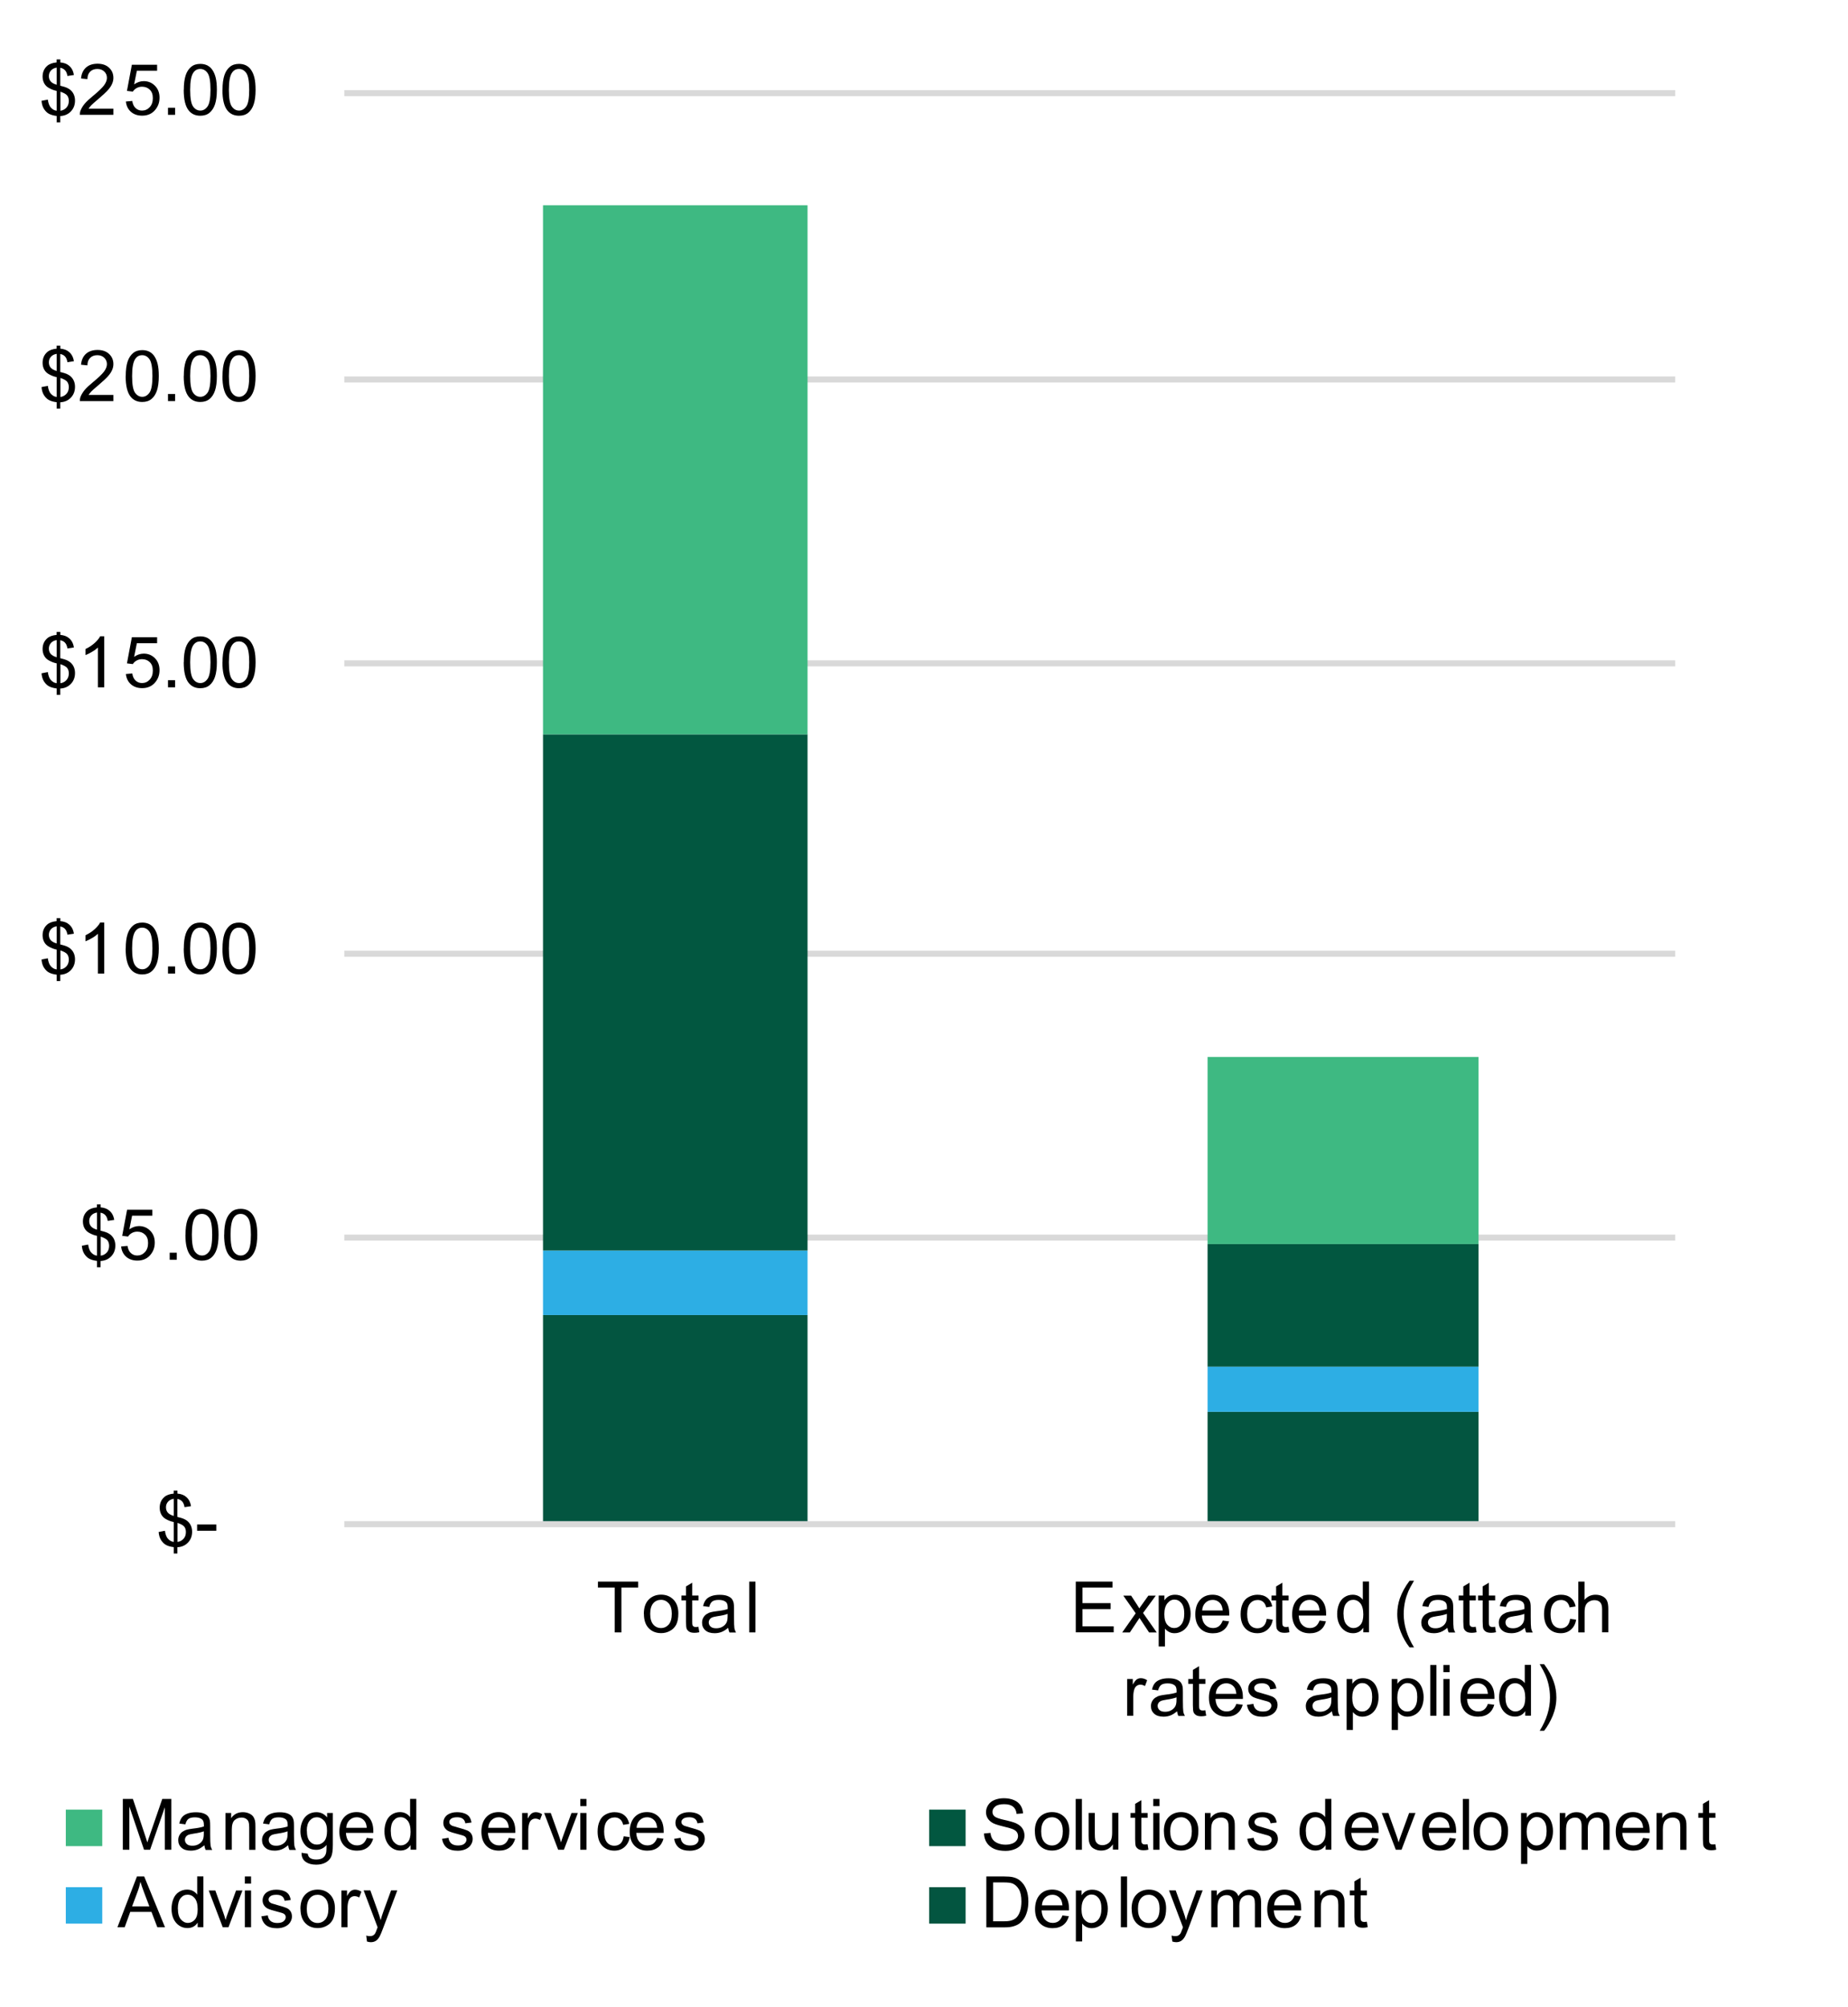 <?xml version="1.0" encoding="UTF-8"?><svg id="Layer_1" xmlns="http://www.w3.org/2000/svg" viewBox="0 0 229.14 248.83"><defs><style>.cls-1{fill:#025740;}.cls-2{fill:#035540;}.cls-3{fill:#3eb982;}.cls-4{fill:#2daee4;}.cls-5{fill:none;stroke:#d9d9d9;stroke-linejoin:round;stroke-width:.75px;}</style></defs><path class="cls-5" d="m42.69,11.55h165.03M42.69,47.05h165.03M42.69,82.25h165.03M42.69,118.25h165.03m-165.03,35.2h165.03"/><path class="cls-2" d="m149.73,175.05h33.6v13.94h-33.6v-13.94Zm-82.4-12h32.8v25.94h-32.8v-25.94Z"/><path class="cls-4" d="m149.73,169.45h33.6v5.6h-33.6v-5.6Zm-82.4-14.4h32.8v8h-32.8v-8Z"/><path class="cls-1" d="m149.73,154.25h33.6v15.2h-33.6v-15.2Zm-82.4-63.2h32.8v64h-32.8v-64Z"/><path class="cls-3" d="m149.73,131.05h33.6v23.2h-33.6v-23.2ZM67.33,25.45h32.8v65.6h-32.8V25.45Z"/><line class="cls-5" x1="42.69" y1="188.98" x2="207.72" y2="188.98"/><path d="m21.55,192.6v-.77c-.39-.05-.7-.13-.94-.26-.24-.12-.45-.33-.63-.6-.18-.28-.28-.62-.31-1.02l.78-.15c.06.42.17.72.32.92.22.27.48.43.78.46v-2.46c-.32-.06-.64-.18-.98-.37-.25-.14-.44-.33-.57-.57-.13-.24-.2-.52-.2-.83,0-.55.19-1,.58-1.34.26-.23.65-.37,1.16-.42v-.37h.46v.37c.45.04.81.17,1.07.4.34.28.54.67.61,1.16l-.8.12c-.05-.3-.14-.54-.29-.7-.14-.16-.34-.27-.6-.32v2.23c.39.1.65.17.77.23.24.11.44.23.59.39.15.15.27.33.35.54.08.21.12.44.12.68,0,.54-.17.98-.51,1.34-.34.36-.78.55-1.32.58v.78h-.46Zm0-6.77c-.3.05-.54.17-.71.36-.17.19-.26.42-.26.69s.07.48.22.66.4.32.75.42v-2.14Zm.46,5.35c.3-.04.55-.17.75-.39s.29-.5.29-.83c0-.28-.07-.51-.21-.68-.14-.17-.42-.32-.83-.46v2.36Z"/><path d="m24.44,189.8v-.78h2.38v.78h-2.38Z"/><path d="m12.03,157.11v-.77c-.39-.05-.7-.13-.94-.26-.24-.12-.45-.33-.63-.6-.18-.28-.28-.62-.31-1.02l.78-.15c.06.42.17.72.32.92.22.27.48.43.78.46v-2.46c-.32-.06-.64-.18-.98-.37-.25-.14-.44-.33-.57-.57-.13-.24-.2-.52-.2-.83,0-.55.19-1,.58-1.34.26-.23.65-.37,1.16-.42v-.37h.46v.37c.45.04.81.17,1.07.4.34.28.54.67.61,1.16l-.8.12c-.05-.3-.14-.54-.29-.7-.14-.16-.34-.27-.6-.32v2.23c.39.1.65.17.77.23.24.11.44.23.59.39.15.15.27.33.35.54.08.21.12.44.12.68,0,.54-.17.98-.51,1.34-.34.36-.78.55-1.32.58v.78h-.46Zm0-6.77c-.3.05-.54.17-.71.36-.17.19-.26.42-.26.69s.07.48.22.66.4.32.75.42v-2.14Zm.46,5.35c.3-.04.55-.17.75-.39s.29-.5.29-.83c0-.28-.07-.51-.21-.68-.14-.17-.42-.32-.83-.46v2.36Z"/><path d="m15,154.55l.81-.07c.06.4.2.69.42.89.22.2.48.3.79.3.37,0,.69-.14.95-.42.26-.28.39-.65.39-1.12s-.12-.79-.37-1.04c-.25-.25-.57-.38-.97-.38-.25,0-.47.06-.67.17-.2.11-.36.26-.47.44l-.73-.09.61-3.24h3.13v.74h-2.51l-.34,1.69c.38-.26.77-.4,1.19-.4.55,0,1.01.19,1.39.57.38.38.57.87.57,1.47s-.17,1.06-.5,1.48c-.4.51-.96.76-1.65.76-.57,0-1.04-.16-1.4-.48-.36-.32-.57-.75-.62-1.28Z"/><path d="m21.04,156.2v-.88h.88v.88h-.88Z"/><path d="m23,153.1c0-.75.08-1.34.23-1.8.15-.45.38-.8.68-1.05.3-.25.68-.37,1.14-.37.34,0,.63.07.89.2.25.14.47.33.63.59.17.26.3.57.39.94s.14.86.14,1.49c0,.74-.08,1.34-.23,1.79-.15.45-.38.81-.68,1.05-.3.25-.68.37-1.15.37-.61,0-1.08-.22-1.43-.65-.42-.52-.62-1.38-.62-2.56Zm.79,0c0,1.03.12,1.72.36,2.06.24.34.54.51.9.51s.65-.17.9-.52c.24-.34.36-1.03.36-2.06s-.12-1.73-.36-2.07c-.24-.34-.54-.51-.91-.51s-.64.15-.85.45c-.27.38-.4,1.09-.4,2.13Z"/><path d="m27.8,153.1c0-.75.08-1.34.23-1.8.15-.45.38-.8.68-1.05.3-.25.68-.37,1.14-.37.34,0,.63.07.89.2.25.14.47.33.63.59.17.26.3.57.39.94s.14.86.14,1.49c0,.74-.08,1.34-.23,1.79-.15.45-.38.81-.68,1.05-.3.25-.68.37-1.15.37-.61,0-1.08-.22-1.43-.65-.42-.52-.62-1.38-.62-2.56Zm.79,0c0,1.03.12,1.72.36,2.06.24.34.54.51.9.51s.65-.17.9-.52c.24-.34.36-1.03.36-2.06s-.12-1.73-.36-2.07c-.24-.34-.54-.51-.91-.51s-.64.15-.85.45c-.27.38-.4,1.09-.4,2.13Z"/><path d="m7.03,121.62v-.77c-.39-.05-.7-.13-.94-.26-.24-.12-.45-.33-.63-.6-.18-.28-.28-.62-.31-1.02l.78-.15c.06.42.17.72.32.92.22.27.48.43.78.46v-2.46c-.32-.06-.64-.18-.98-.37-.25-.14-.44-.33-.57-.57-.13-.24-.2-.52-.2-.83,0-.55.19-1,.58-1.34.26-.23.65-.37,1.16-.42v-.37h.46v.37c.45.04.81.17,1.07.4.34.28.54.67.61,1.16l-.8.12c-.05-.3-.14-.54-.29-.7-.14-.16-.34-.27-.6-.32v2.23c.39.1.65.17.77.23.24.11.44.23.59.39.15.15.27.33.35.54.08.21.12.44.12.68,0,.54-.17.98-.51,1.34-.34.36-.78.55-1.32.58v.78h-.46Zm0-6.77c-.3.05-.54.17-.71.36-.17.19-.26.42-.26.69s.07.48.22.66.4.32.75.42v-2.14Zm.46,5.35c.3-.04.55-.17.75-.39s.29-.5.29-.83c0-.28-.07-.51-.21-.68-.14-.17-.42-.32-.83-.46v2.36Z"/><path d="m12.91,120.71h-.77v-4.93c-.19.18-.43.36-.73.53-.3.18-.57.31-.81.4v-.75c.43-.2.81-.45,1.13-.74.32-.29.55-.57.69-.84h.5v6.33Z"/><path d="m15.59,117.61c0-.75.08-1.34.23-1.8.15-.45.38-.8.68-1.05.3-.25.68-.37,1.14-.37.34,0,.63.07.89.2.25.14.47.33.63.59.17.26.3.57.39.94s.14.86.14,1.49c0,.74-.08,1.34-.23,1.79-.15.45-.38.81-.68,1.05-.3.25-.68.37-1.15.37-.61,0-1.08-.22-1.43-.65-.42-.52-.62-1.38-.62-2.56Zm.79,0c0,1.03.12,1.72.36,2.06.24.34.54.51.9.51s.65-.17.9-.52c.24-.34.36-1.03.36-2.06s-.12-1.73-.36-2.07c-.24-.34-.54-.51-.91-.51s-.64.15-.85.45c-.27.38-.4,1.09-.4,2.13Z"/><path d="m20.83,120.71v-.88h.88v.88h-.88Z"/><path d="m22.79,117.61c0-.75.08-1.34.23-1.8.15-.45.38-.8.68-1.05.3-.25.68-.37,1.14-.37.34,0,.63.07.89.2.25.14.47.33.63.59.17.26.3.57.39.94s.14.86.14,1.49c0,.74-.08,1.34-.23,1.79-.15.45-.38.81-.68,1.05-.3.25-.68.37-1.15.37-.61,0-1.08-.22-1.43-.65-.42-.52-.62-1.38-.62-2.56Zm.79,0c0,1.03.12,1.72.36,2.06.24.34.54.51.9.51s.65-.17.9-.52c.24-.34.36-1.03.36-2.06s-.12-1.73-.36-2.07c-.24-.34-.54-.51-.91-.51s-.64.15-.85.45c-.27.38-.4,1.09-.4,2.13Z"/><path d="m27.59,117.61c0-.75.08-1.34.23-1.8.15-.45.38-.8.68-1.05.3-.25.68-.37,1.14-.37.34,0,.63.07.89.2.25.14.47.33.63.59.17.26.3.57.39.94s.14.86.14,1.49c0,.74-.08,1.34-.23,1.79-.15.45-.38.81-.68,1.05-.3.25-.68.37-1.15.37-.61,0-1.08-.22-1.43-.65-.42-.52-.62-1.38-.62-2.56Zm.79,0c0,1.03.12,1.72.36,2.06.24.34.54.51.9.51s.65-.17.9-.52c.24-.34.36-1.03.36-2.06s-.12-1.73-.36-2.07c-.24-.34-.54-.51-.91-.51s-.64.15-.85.45c-.27.38-.4,1.09-.4,2.13Z"/><path d="m7.03,86.13v-.77c-.39-.05-.7-.13-.94-.26-.24-.12-.45-.33-.63-.6-.18-.28-.28-.62-.31-1.02l.78-.15c.06.42.17.72.32.92.22.27.48.43.78.46v-2.46c-.32-.06-.64-.18-.98-.37-.25-.14-.44-.33-.57-.57-.13-.24-.2-.52-.2-.83,0-.55.19-1,.58-1.34.26-.23.65-.37,1.16-.42v-.37h.46v.37c.45.04.81.17,1.07.4.34.28.54.67.61,1.16l-.8.12c-.05-.3-.14-.54-.29-.7-.14-.16-.34-.27-.6-.32v2.23c.39.1.65.17.77.23.24.11.44.23.59.39.15.15.27.33.35.54.08.21.12.44.12.68,0,.54-.17.98-.51,1.34-.34.36-.78.55-1.32.58v.78h-.46Zm0-6.77c-.3.05-.54.17-.71.36-.17.19-.26.42-.26.69s.07.48.22.66.4.32.75.42v-2.14Zm.46,5.35c.3-.04.55-.17.75-.39s.29-.5.29-.83c0-.28-.07-.51-.21-.68-.14-.17-.42-.32-.83-.46v2.36Z"/><path d="m12.91,85.22h-.77v-4.93c-.19.18-.43.36-.73.53-.3.18-.57.31-.81.4v-.75c.43-.2.81-.45,1.13-.74.32-.29.55-.57.69-.84h.5v6.33Z"/><path d="m15.59,83.57l.81-.07c.06.4.2.69.42.89.22.2.48.3.79.3.37,0,.69-.14.95-.42.26-.28.39-.65.39-1.12s-.12-.79-.37-1.04c-.25-.25-.57-.38-.97-.38-.25,0-.47.06-.67.17-.2.11-.36.26-.47.44l-.73-.09.61-3.24h3.13v.74h-2.51l-.34,1.69c.38-.26.77-.4,1.19-.4.55,0,1.01.19,1.39.57.38.38.57.87.57,1.47s-.17,1.06-.5,1.48c-.4.51-.96.76-1.65.76-.57,0-1.04-.16-1.4-.48-.36-.32-.57-.75-.62-1.28Z"/><path d="m20.83,85.22v-.88h.88v.88h-.88Z"/><path d="m22.79,82.12c0-.75.08-1.34.23-1.8.15-.45.38-.8.68-1.05.3-.25.68-.37,1.14-.37.34,0,.63.07.89.2.25.14.47.33.63.59.17.26.3.57.39.94s.14.86.14,1.49c0,.74-.08,1.34-.23,1.79-.15.45-.38.81-.68,1.05-.3.25-.68.37-1.15.37-.61,0-1.08-.22-1.43-.65-.42-.52-.62-1.38-.62-2.56Zm.79,0c0,1.03.12,1.72.36,2.06.24.34.54.51.9.51s.65-.17.9-.52c.24-.34.36-1.03.36-2.06s-.12-1.73-.36-2.07c-.24-.34-.54-.51-.91-.51s-.64.15-.85.45c-.27.38-.4,1.09-.4,2.13Z"/><path d="m27.59,82.12c0-.75.08-1.34.23-1.8.15-.45.38-.8.68-1.05.3-.25.68-.37,1.14-.37.34,0,.63.07.89.2.25.14.47.33.63.59.17.26.3.57.39.94s.14.86.14,1.49c0,.74-.08,1.34-.23,1.79-.15.45-.38.81-.68,1.05-.3.25-.68.37-1.15.37-.61,0-1.08-.22-1.43-.65-.42-.52-.62-1.38-.62-2.56Zm.79,0c0,1.03.12,1.72.36,2.06.24.34.54.51.9.51s.65-.17.9-.52c.24-.34.36-1.03.36-2.06s-.12-1.73-.36-2.07c-.24-.34-.54-.51-.91-.51s-.64.15-.85.45c-.27.38-.4,1.09-.4,2.13Z"/><path d="m7.03,50.64v-.77c-.39-.05-.7-.13-.94-.26-.24-.12-.45-.33-.63-.6-.18-.28-.28-.62-.31-1.02l.78-.15c.06.42.17.72.32.92.22.27.48.43.78.46v-2.46c-.32-.06-.64-.18-.98-.37-.25-.14-.44-.33-.57-.57-.13-.24-.2-.52-.2-.83,0-.55.19-1,.58-1.34.26-.23.65-.37,1.16-.42v-.37h.46v.37c.45.04.81.17,1.07.4.34.28.54.67.61,1.16l-.8.12c-.05-.3-.14-.54-.29-.7-.14-.16-.34-.27-.6-.32v2.23c.39.1.65.17.77.23.24.11.44.23.59.39.15.15.27.33.35.54.08.21.12.44.12.68,0,.54-.17.98-.51,1.34-.34.36-.78.55-1.32.58v.78h-.46Zm0-6.77c-.3.05-.54.17-.71.36-.17.19-.26.42-.26.69s.07.48.22.66.4.32.75.42v-2.14Zm.46,5.35c.3-.04.55-.17.75-.39s.29-.5.29-.83c0-.28-.07-.51-.21-.68-.14-.17-.42-.32-.83-.46v2.36Z"/><path d="m14.06,48.99v.74h-4.16c0-.19.02-.37.09-.54.11-.28.28-.56.51-.84.23-.28.57-.59,1.01-.95.68-.56,1.15-1.01,1.39-1.33s.36-.64.36-.93-.11-.56-.33-.78c-.22-.21-.5-.32-.86-.32-.37,0-.67.11-.89.33s-.34.53-.34.93l-.79-.08c.05-.59.26-1.04.62-1.36.35-.31.83-.47,1.43-.47s1.08.17,1.43.5c.35.33.53.75.53,1.25,0,.25-.05.5-.16.74-.1.24-.27.5-.51.77s-.64.64-1.19,1.11c-.46.39-.76.65-.89.79s-.24.28-.33.42h3.09Z"/><path d="m15.59,46.63c0-.75.08-1.34.23-1.8.15-.45.38-.8.68-1.05.3-.25.68-.37,1.14-.37.34,0,.63.07.89.2.25.14.47.33.63.59.17.26.3.57.39.94s.14.86.14,1.49c0,.74-.08,1.34-.23,1.79-.15.45-.38.81-.68,1.05-.3.25-.68.37-1.15.37-.61,0-1.08-.22-1.43-.65-.42-.52-.62-1.38-.62-2.56Zm.79,0c0,1.03.12,1.72.36,2.06.24.34.54.51.9.51s.65-.17.9-.52c.24-.34.36-1.03.36-2.06s-.12-1.73-.36-2.07c-.24-.34-.54-.51-.91-.51s-.64.15-.85.45c-.27.38-.4,1.09-.4,2.13Z"/><path d="m20.83,49.73v-.88h.88v.88h-.88Z"/><path d="m22.79,46.63c0-.75.08-1.34.23-1.8.15-.45.38-.8.68-1.05.3-.25.68-.37,1.14-.37.34,0,.63.07.89.2.25.14.47.33.63.59.17.26.3.57.39.94s.14.86.14,1.49c0,.74-.08,1.34-.23,1.79-.15.45-.38.81-.68,1.05-.3.25-.68.37-1.15.37-.61,0-1.08-.22-1.43-.65-.42-.52-.62-1.38-.62-2.56Zm.79,0c0,1.03.12,1.72.36,2.06.24.34.54.51.9.51s.65-.17.9-.52c.24-.34.36-1.03.36-2.06s-.12-1.73-.36-2.07c-.24-.34-.54-.51-.91-.51s-.64.15-.85.45c-.27.38-.4,1.09-.4,2.13Z"/><path d="m27.59,46.63c0-.75.08-1.34.23-1.8.15-.45.38-.8.68-1.05.3-.25.68-.37,1.14-.37.34,0,.63.07.89.2.25.14.47.33.63.59.17.26.3.57.39.94s.14.86.14,1.49c0,.74-.08,1.34-.23,1.79-.15.45-.38.81-.68,1.05-.3.25-.68.37-1.15.37-.61,0-1.08-.22-1.43-.65-.42-.52-.62-1.38-.62-2.56Zm.79,0c0,1.03.12,1.72.36,2.06.24.34.54.51.9.51s.65-.17.9-.52c.24-.34.36-1.03.36-2.06s-.12-1.73-.36-2.07c-.24-.34-.54-.51-.91-.51s-.64.15-.85.45c-.27.38-.4,1.09-.4,2.13Z"/><path d="m7.03,15.15v-.77c-.39-.05-.7-.14-.94-.26-.24-.12-.45-.33-.63-.6-.18-.28-.28-.62-.31-1.02l.78-.15c.06.42.17.72.32.92.22.28.48.43.78.46v-2.46c-.32-.06-.64-.18-.98-.37-.25-.14-.44-.33-.57-.57-.13-.24-.2-.52-.2-.83,0-.55.19-1,.58-1.34.26-.23.65-.37,1.16-.42v-.37h.46v.37c.45.04.81.17,1.07.4.34.28.54.67.61,1.16l-.8.12c-.05-.3-.14-.54-.29-.7s-.34-.27-.6-.32v2.23c.39.1.65.17.77.23.24.11.44.23.59.39.15.15.27.33.35.54.08.21.12.44.12.68,0,.54-.17.98-.51,1.34-.34.36-.78.55-1.32.58v.78h-.46Zm0-6.77c-.3.05-.54.17-.71.36-.17.19-.26.42-.26.69s.07.48.22.66.4.32.75.42v-2.14Zm.46,5.35c.3-.04.55-.17.75-.39.2-.22.29-.5.29-.83,0-.28-.07-.51-.21-.68-.14-.17-.42-.32-.83-.46v2.35Z"/><path d="m14.06,13.5v.74h-4.16c0-.19.02-.37.09-.54.11-.28.28-.56.51-.84.23-.27.57-.59,1.01-.95.68-.56,1.15-1.01,1.39-1.33s.36-.64.36-.93c0-.31-.11-.57-.33-.78-.22-.21-.5-.32-.86-.32-.37,0-.67.11-.89.33s-.34.53-.34.93l-.79-.08c.05-.59.26-1.04.62-1.36.35-.31.83-.47,1.43-.47s1.08.17,1.43.5c.35.33.53.75.53,1.25,0,.25-.05.5-.16.74-.1.24-.27.5-.51.77s-.64.64-1.19,1.11c-.46.39-.76.65-.89.79s-.24.28-.33.42h3.09Z"/><path d="m15.59,12.59l.81-.07c.06.4.2.69.42.89.22.2.48.3.79.3.37,0,.69-.14.95-.42.26-.28.39-.65.39-1.12s-.12-.79-.37-1.04c-.25-.25-.57-.38-.97-.38-.25,0-.47.06-.67.17-.2.11-.36.26-.47.44l-.73-.09.61-3.24h3.13v.74h-2.51l-.34,1.69c.38-.26.77-.4,1.19-.4.55,0,1.01.19,1.39.57s.57.87.57,1.47-.17,1.06-.5,1.48c-.4.51-.96.76-1.65.76-.57,0-1.04-.16-1.4-.48-.36-.32-.57-.75-.62-1.28Z"/><path d="m20.83,14.24v-.88h.88v.88h-.88Z"/><path d="m22.79,11.14c0-.75.08-1.34.23-1.8s.38-.8.68-1.05c.3-.25.68-.37,1.14-.37.34,0,.63.07.89.2.25.14.47.33.63.59.17.26.3.57.39.94.09.37.14.87.14,1.49,0,.74-.08,1.34-.23,1.79-.15.45-.38.8-.68,1.05-.3.25-.68.37-1.15.37-.61,0-1.08-.22-1.43-.65-.42-.52-.62-1.38-.62-2.56Zm.79,0c0,1.03.12,1.72.36,2.06.24.34.54.51.9.51s.65-.17.9-.52c.24-.34.36-1.03.36-2.06s-.12-1.73-.36-2.07c-.24-.34-.54-.51-.91-.51s-.64.15-.85.45c-.27.38-.4,1.09-.4,2.13Z"/><path d="m27.59,11.14c0-.75.08-1.34.23-1.8s.38-.8.68-1.05c.3-.25.68-.37,1.14-.37.34,0,.63.07.89.2.25.14.47.33.63.59.17.26.3.57.39.94.09.37.14.87.14,1.49,0,.74-.08,1.34-.23,1.79-.15.45-.38.8-.68,1.05-.3.25-.68.37-1.15.37-.61,0-1.08-.22-1.43-.65-.42-.52-.62-1.38-.62-2.56Zm.79,0c0,1.03.12,1.72.36,2.06.24.34.54.51.9.51s.65-.17.9-.52c.24-.34.36-1.03.36-2.06s-.12-1.73-.36-2.07c-.24-.34-.54-.51-.91-.51s-.64.15-.85.45c-.27.38-.4,1.09-.4,2.13Z"/><path d="m76.22,202.4v-5.56h-2.08v-.74h4.99v.74h-2.08v5.56h-.83Z"/><path d="m79.83,200.11c0-.85.24-1.47.71-1.88.39-.34.87-.51,1.43-.51.63,0,1.14.21,1.54.62.4.41.6.98.6,1.7,0,.59-.09,1.05-.26,1.39-.18.34-.43.6-.77.78-.34.19-.7.28-1.1.28-.64,0-1.16-.21-1.55-.62-.39-.41-.59-1-.59-1.77Zm.79,0c0,.58.13,1.02.38,1.31s.58.44.96.44.7-.15.96-.44c.25-.29.38-.74.38-1.34,0-.56-.13-.99-.38-1.28-.26-.29-.58-.44-.96-.44s-.71.14-.96.43c-.25.29-.38.73-.38,1.31Z"/><path d="m86.6,201.7l.11.68c-.22.05-.41.07-.58.07-.28,0-.5-.04-.65-.13-.15-.09-.26-.21-.33-.35-.06-.14-.09-.45-.09-.91v-2.63h-.57v-.6h.57v-1.13l.77-.46v1.59h.78v.6h-.78v2.67c0,.22.01.36.04.42.03.06.07.11.13.15s.15.06.26.06c.09,0,.2,0,.34-.03Z"/><path d="m90.29,201.83c-.29.24-.56.42-.83.52-.26.1-.55.15-.85.15-.5,0-.89-.12-1.16-.37-.27-.24-.4-.56-.4-.94,0-.22.05-.43.15-.61s.23-.33.4-.44c.17-.11.35-.2.56-.25.15-.04.38-.08.69-.12.62-.07,1.08-.16,1.38-.27,0-.11,0-.17,0-.2,0-.32-.07-.54-.22-.67-.2-.17-.49-.26-.88-.26-.36,0-.63.06-.81.19-.17.13-.3.35-.38.68l-.76-.1c.07-.32.18-.58.34-.78.16-.2.38-.35.68-.46s.64-.16,1.04-.16.71.05.95.14c.24.09.42.21.54.35.11.14.19.31.24.53.03.13.04.37.04.71v1.03c0,.72.02,1.17.05,1.36.03.19.1.37.2.55h-.81c-.08-.16-.13-.35-.16-.56Zm-.06-1.73c-.28.11-.7.21-1.26.29-.32.05-.54.1-.67.15-.13.06-.23.14-.31.25-.07.11-.11.23-.11.37,0,.21.08.38.23.52s.38.21.69.21.56-.06.79-.2c.23-.13.4-.31.51-.54.08-.17.12-.43.12-.77v-.28Z"/><path d="m92.9,202.4v-6.3h.77v6.3h-.77Z"/><path d="m133.39,202.4v-6.3h4.55v.74h-3.72v1.93h3.49v.74h-3.49v2.14h3.87v.74h-4.7Z"/><path d="m139.15,202.4l1.67-2.37-1.54-2.19h.97l.7,1.07c.13.2.24.37.32.51.13-.19.24-.36.35-.5l.77-1.08h.92l-1.58,2.15,1.7,2.42h-.95l-.94-1.42-.25-.38-1.2,1.8h-.94Z"/><path d="m143.67,204.14v-6.31h.71v.59c.17-.23.35-.41.56-.52s.46-.17.76-.17c.39,0,.73.1,1.03.3.3.2.52.48.67.85.15.37.23.77.23,1.2,0,.47-.08.89-.25,1.26-.17.37-.41.66-.73.86s-.66.3-1.01.3c-.26,0-.49-.05-.69-.16-.21-.11-.37-.25-.5-.41v2.22h-.77Zm.7-4c0,.59.12,1.02.36,1.3.24.28.53.42.86.42s.64-.14.88-.44.37-.74.37-1.35-.12-1.02-.36-1.31c-.24-.29-.53-.43-.86-.43s-.62.15-.87.46c-.25.31-.38.76-.38,1.34Z"/><path d="m151.6,200.93l.8.1c-.13.47-.36.83-.7,1.09s-.78.39-1.31.39c-.67,0-1.2-.21-1.59-.62-.39-.41-.59-.99-.59-1.73s.2-1.36.59-1.79.91-.64,1.54-.64,1.11.21,1.5.62c.39.42.58,1,.58,1.75,0,.05,0,.11,0,.21h-3.4c.03.5.17.88.43,1.15s.57.4.95.4c.28,0,.53-.07.73-.22.2-.15.36-.39.48-.71Zm-2.54-1.25h2.55c-.04-.38-.13-.67-.29-.86-.25-.3-.57-.45-.96-.45-.36,0-.65.12-.9.36-.24.24-.38.56-.4.95Z"/><path d="m157.05,200.72l.76.1c-.08.52-.3.93-.64,1.23-.34.3-.76.45-1.26.45-.62,0-1.13-.2-1.51-.61s-.57-.99-.57-1.76c0-.49.08-.92.25-1.29.16-.37.41-.65.75-.83.33-.18.7-.28,1.09-.28.5,0,.9.12,1.22.38.31.25.52.61.61,1.07l-.75.12c-.07-.31-.2-.54-.38-.69-.18-.15-.4-.23-.66-.23-.39,0-.71.14-.95.42s-.37.72-.37,1.33.12,1.06.35,1.34c.23.28.54.42.92.42.3,0,.56-.09.76-.28.2-.19.33-.47.39-.86Z"/><path d="m159.77,201.7l.11.68c-.22.05-.41.07-.58.07-.28,0-.5-.04-.65-.13-.15-.09-.26-.21-.33-.35-.06-.14-.09-.45-.09-.91v-2.63h-.57v-.6h.57v-1.13l.77-.46v1.59h.78v.6h-.78v2.67c0,.22.01.36.04.42.03.06.07.11.13.15s.15.06.26.06c.09,0,.2,0,.34-.03Z"/><path d="m163.61,200.93l.8.1c-.13.47-.36.83-.7,1.09s-.78.39-1.31.39c-.67,0-1.2-.21-1.59-.62-.39-.41-.59-.99-.59-1.73s.2-1.36.59-1.79.91-.64,1.54-.64,1.11.21,1.5.62c.39.42.58,1,.58,1.75,0,.05,0,.11,0,.21h-3.4c.03.5.17.88.43,1.15s.57.4.95.4c.28,0,.53-.07.73-.22.2-.15.36-.39.48-.71Zm-2.54-1.25h2.55c-.04-.38-.13-.67-.29-.86-.25-.3-.57-.45-.96-.45-.36,0-.65.12-.9.36-.24.24-.38.56-.4.95Z"/><path d="m169.04,202.4v-.58c-.29.45-.71.68-1.28.68-.36,0-.7-.1-1-.3-.3-.2-.54-.48-.71-.84-.17-.36-.25-.77-.25-1.24s.08-.87.23-1.24c.15-.37.38-.66.68-.85.3-.2.64-.3,1.02-.3.27,0,.52.06.73.17s.39.27.52.45v-2.26h.77v6.3h-.72Zm-2.45-2.28c0,.58.12,1.02.37,1.31.25.29.54.43.87.43s.62-.14.86-.41.35-.7.35-1.27c0-.62-.12-1.08-.36-1.38-.24-.29-.54-.44-.89-.44s-.63.14-.86.42c-.23.28-.35.72-.35,1.33Z"/><path d="m174.77,204.25c-.43-.54-.79-1.17-1.08-1.89-.29-.72-.44-1.47-.44-2.24,0-.68.11-1.33.33-1.96.26-.72.66-1.45,1.2-2.17h.55c-.35.6-.58,1.02-.69,1.28-.17.4-.31.81-.41,1.24-.12.54-.18,1.07-.18,1.62,0,1.38.43,2.75,1.28,4.13h-.55Z"/><path d="m179.47,201.83c-.29.24-.56.42-.83.52-.26.1-.55.15-.85.15-.5,0-.89-.12-1.16-.37-.27-.24-.4-.56-.4-.94,0-.22.05-.43.15-.61s.23-.33.4-.44c.17-.11.35-.2.56-.25.15-.04.38-.08.69-.12.62-.07,1.08-.16,1.38-.27,0-.11,0-.17,0-.2,0-.32-.07-.54-.22-.67-.2-.17-.49-.26-.88-.26-.36,0-.63.06-.81.19-.17.13-.3.35-.38.68l-.76-.1c.07-.32.18-.58.34-.78.16-.2.38-.35.68-.46s.64-.16,1.04-.16.71.05.95.14c.24.09.42.21.54.35.11.14.19.31.24.53.03.13.04.37.04.71v1.03c0,.72.02,1.17.05,1.36.03.19.1.37.2.55h-.81c-.08-.16-.13-.35-.16-.56Zm-.06-1.73c-.28.11-.7.21-1.26.29-.32.05-.54.1-.67.15-.13.06-.23.14-.31.25-.07.11-.11.23-.11.37,0,.21.08.38.23.52s.38.21.69.21.56-.06.79-.2c.23-.13.4-.31.51-.54.08-.17.12-.43.12-.77v-.28Z"/><path d="m182.98,201.7l.11.68c-.22.05-.41.07-.58.07-.28,0-.5-.04-.65-.13-.15-.09-.26-.21-.33-.35-.06-.14-.09-.45-.09-.91v-2.63h-.57v-.6h.57v-1.13l.77-.46v1.59h.78v.6h-.78v2.67c0,.22.01.36.04.42.03.06.07.11.13.15s.15.06.26.06c.09,0,.2,0,.34-.03Z"/><path d="m185.38,201.7l.11.68c-.22.05-.41.07-.58.07-.28,0-.5-.04-.65-.13-.15-.09-.26-.21-.33-.35-.06-.14-.09-.45-.09-.91v-2.63h-.57v-.6h.57v-1.13l.77-.46v1.59h.78v.6h-.78v2.67c0,.22.01.36.04.42.03.06.07.11.13.15s.15.06.26.06c.09,0,.2,0,.34-.03Z"/><path d="m189.08,201.83c-.29.24-.56.42-.83.52-.26.1-.55.15-.85.15-.5,0-.89-.12-1.16-.37-.27-.24-.4-.56-.4-.94,0-.22.05-.43.15-.61s.23-.33.4-.44c.17-.11.35-.2.56-.25.15-.04.38-.08.69-.12.62-.07,1.08-.16,1.38-.27,0-.11,0-.17,0-.2,0-.32-.07-.54-.22-.67-.2-.17-.49-.26-.88-.26-.36,0-.63.06-.81.19-.17.13-.3.35-.38.68l-.76-.1c.07-.32.18-.58.34-.78.16-.2.38-.35.68-.46s.64-.16,1.04-.16.71.05.95.14c.24.09.42.21.54.35.11.14.19.31.24.53.03.13.04.37.04.71v1.03c0,.72.02,1.17.05,1.36.03.19.1.37.2.55h-.81c-.08-.16-.13-.35-.16-.56Zm-.06-1.73c-.28.11-.7.21-1.26.29-.32.05-.54.1-.67.15-.13.06-.23.14-.31.25-.07.11-.11.23-.11.37,0,.21.08.38.23.52s.38.21.69.21.56-.06.79-.2c.23-.13.4-.31.51-.54.08-.17.12-.43.12-.77v-.28Z"/><path d="m194.67,200.72l.76.1c-.08.52-.3.93-.64,1.23-.34.3-.76.45-1.26.45-.62,0-1.13-.2-1.51-.61s-.57-.99-.57-1.76c0-.49.08-.92.25-1.29.16-.37.41-.65.75-.83.33-.18.7-.28,1.09-.28.5,0,.9.12,1.22.38.31.25.52.61.61,1.07l-.75.12c-.07-.31-.2-.54-.38-.69-.18-.15-.4-.23-.66-.23-.39,0-.71.14-.95.42s-.37.72-.37,1.33.12,1.06.35,1.34c.23.28.54.42.92.42.3,0,.56-.09.76-.28.2-.19.33-.47.39-.86Z"/><path d="m195.7,202.4v-6.3h.77v2.26c.36-.42.82-.63,1.37-.63.34,0,.63.07.88.2.25.13.43.32.54.55.11.23.16.58.16,1.02v2.89h-.77v-2.89c0-.39-.08-.67-.25-.84-.17-.18-.41-.26-.71-.26-.23,0-.44.06-.65.18-.2.12-.35.28-.43.48-.09.2-.13.48-.13.84v2.5h-.77Z"/><path d="m139.76,212.74v-4.56h.7v.69c.18-.32.34-.54.49-.64s.32-.15.5-.15c.26,0,.53.08.79.25l-.27.72c-.19-.11-.38-.17-.57-.17-.17,0-.32.05-.46.15s-.23.24-.29.42c-.09.27-.13.58-.13.9v2.39h-.77Z"/><path d="m145.95,212.18c-.29.24-.56.42-.83.52-.26.1-.55.15-.85.15-.5,0-.89-.12-1.16-.37-.27-.24-.4-.56-.4-.94,0-.22.05-.43.15-.61s.23-.33.4-.44c.17-.11.35-.2.56-.25.15-.04.38-.08.69-.12.62-.07,1.08-.16,1.38-.27,0-.11,0-.17,0-.2,0-.32-.07-.54-.22-.67-.2-.17-.49-.26-.88-.26-.36,0-.63.06-.81.19-.17.13-.3.35-.38.68l-.76-.1c.07-.32.18-.58.34-.78.16-.2.38-.35.68-.46s.64-.16,1.04-.16.71.05.95.14c.24.09.42.21.54.35.11.14.19.31.24.53.03.13.04.37.04.71v1.03c0,.72.02,1.17.05,1.36.03.19.1.37.2.55h-.81c-.08-.16-.13-.35-.16-.56Zm-.06-1.73c-.28.11-.7.21-1.26.29-.32.05-.54.1-.67.15-.13.06-.23.14-.31.25-.07.11-.11.23-.11.37,0,.21.08.38.23.52s.38.21.69.21.56-.06.79-.2c.23-.13.4-.31.51-.54.08-.17.12-.43.12-.77v-.28Z"/><path d="m149.45,212.05l.11.68c-.22.05-.41.07-.58.07-.28,0-.5-.04-.65-.13-.15-.09-.26-.21-.33-.35-.06-.14-.09-.45-.09-.91v-2.63h-.57v-.6h.57v-1.13l.77-.46v1.59h.78v.6h-.78v2.67c0,.22.01.36.04.42.03.06.07.11.13.15s.15.06.26.06c.09,0,.2,0,.34-.03Z"/><path d="m153.29,211.27l.8.1c-.13.47-.36.83-.7,1.09s-.78.39-1.31.39c-.67,0-1.2-.21-1.59-.62-.39-.41-.59-.99-.59-1.73s.2-1.36.59-1.79.91-.64,1.54-.64,1.11.21,1.5.62c.39.42.58,1,.58,1.75,0,.05,0,.11,0,.21h-3.4c.03.5.17.88.43,1.15s.57.4.95.4c.28,0,.53-.07.73-.22.2-.15.36-.39.48-.71Zm-2.54-1.25h2.55c-.04-.38-.13-.67-.29-.86-.25-.3-.57-.45-.96-.45-.36,0-.65.12-.9.36-.24.24-.38.56-.4.95Z"/><path d="m154.65,211.38l.76-.12c.04.31.16.54.36.71.2.16.47.24.82.24s.62-.07.79-.22.26-.31.26-.51c0-.17-.08-.31-.23-.41-.11-.07-.37-.16-.79-.26-.57-.14-.96-.27-1.18-.37-.22-.1-.38-.25-.5-.43s-.17-.39-.17-.61c0-.2.05-.39.14-.57.09-.17.22-.32.38-.43.12-.09.28-.16.49-.23.21-.06.43-.09.67-.09.36,0,.67.05.94.15.27.1.47.24.6.42s.22.41.27.71l-.76.1c-.04-.23-.13-.42-.3-.55-.17-.13-.4-.2-.7-.2-.36,0-.61.06-.76.18-.15.12-.23.25-.23.41,0,.1.03.19.09.27.06.08.16.15.3.21.08.03.31.09.68.2.55.15.93.27,1.14.36.22.09.39.23.51.41s.18.4.18.66-.08.5-.23.73-.37.4-.65.53c-.28.12-.6.19-.96.19-.59,0-1.04-.12-1.36-.37-.31-.25-.51-.61-.6-1.1Z"/><path d="m165.15,212.18c-.29.24-.56.42-.83.52-.26.1-.55.15-.85.15-.5,0-.89-.12-1.16-.37-.27-.24-.4-.56-.4-.94,0-.22.05-.43.15-.61s.23-.33.4-.44c.17-.11.35-.2.56-.25.15-.04.38-.08.69-.12.62-.07,1.08-.16,1.38-.27,0-.11,0-.17,0-.2,0-.32-.07-.54-.22-.67-.2-.17-.49-.26-.88-.26-.36,0-.63.06-.81.19-.17.13-.3.35-.38.68l-.76-.1c.07-.32.18-.58.34-.78.16-.2.38-.35.68-.46s.64-.16,1.04-.16.71.05.95.14c.24.09.42.21.54.35.11.14.19.31.24.53.03.13.04.37.04.71v1.03c0,.72.02,1.17.05,1.36.03.19.1.37.2.55h-.81c-.08-.16-.13-.35-.16-.56Zm-.06-1.73c-.28.11-.7.21-1.26.29-.32.05-.54.1-.67.15-.13.06-.23.14-.31.25-.07.11-.11.23-.11.37,0,.21.08.38.23.52s.38.21.69.21.56-.06.79-.2c.23-.13.4-.31.51-.54.08-.17.12-.43.12-.77v-.28Z"/><path d="m166.97,214.49v-6.31h.71v.59c.17-.23.35-.41.56-.52s.46-.17.76-.17c.39,0,.73.1,1.03.3.3.2.52.48.67.85.15.37.23.77.23,1.2,0,.47-.08.89-.25,1.26-.17.37-.41.66-.73.86s-.66.3-1.01.3c-.26,0-.49-.05-.69-.16-.21-.11-.37-.25-.5-.41v2.22h-.77Zm.7-4c0,.59.12,1.02.36,1.3.24.28.53.42.86.42s.64-.14.88-.44.37-.74.37-1.35-.12-1.02-.36-1.31c-.24-.29-.53-.43-.86-.43s-.62.15-.87.46c-.25.31-.38.76-.38,1.34Z"/><path d="m172.56,214.49v-6.31h.71v.59c.17-.23.35-.41.56-.52s.46-.17.76-.17c.39,0,.73.1,1.03.3.3.2.52.48.67.85.15.37.23.77.23,1.2,0,.47-.08.89-.25,1.26-.17.37-.41.66-.73.86s-.66.3-1.01.3c-.26,0-.49-.05-.69-.16-.21-.11-.37-.25-.5-.41v2.22h-.77Zm.7-4c0,.59.12,1.02.36,1.3.24.28.53.42.86.42s.64-.14.88-.44.37-.74.37-1.35-.12-1.02-.36-1.31c-.24-.29-.53-.43-.86-.43s-.62.15-.87.46c-.25.31-.38.76-.38,1.34Z"/><path d="m177.34,212.74v-6.3h.77v6.3h-.77Z"/><path d="m178.97,207.33v-.89h.77v.89h-.77Zm0,5.41v-4.56h.77v4.56h-.77Z"/><path d="m184.48,211.27l.8.1c-.13.47-.36.83-.7,1.09s-.78.39-1.31.39c-.67,0-1.2-.21-1.59-.62-.39-.41-.59-.99-.59-1.73s.2-1.36.59-1.79.91-.64,1.54-.64,1.11.21,1.5.62c.39.42.58,1,.58,1.75,0,.05,0,.11,0,.21h-3.4c.03.5.17.88.43,1.15s.57.4.95.4c.28,0,.53-.07.73-.22.2-.15.36-.39.48-.71Zm-2.54-1.25h2.55c-.04-.38-.13-.67-.29-.86-.25-.3-.57-.45-.96-.45-.36,0-.65.12-.9.36-.24.24-.38.56-.4.95Z"/><path d="m189.12,212.74v-.58c-.29.45-.71.68-1.28.68-.36,0-.7-.1-1-.3-.3-.2-.54-.48-.71-.84-.17-.36-.25-.77-.25-1.24s.08-.87.23-1.24c.15-.37.38-.66.68-.85.3-.2.64-.3,1.02-.3.27,0,.52.06.73.17s.39.27.52.45v-2.26h.77v6.3h-.72Zm-2.45-2.28c0,.58.12,1.02.37,1.31.25.29.54.43.87.43s.62-.14.86-.41.35-.7.35-1.27c0-.62-.12-1.08-.36-1.38-.24-.29-.54-.44-.89-.44s-.63.14-.86.42c-.23.28-.35.72-.35,1.33Z"/><path d="m191.46,214.6h-.55c.86-1.38,1.28-2.75,1.28-4.13,0-.54-.06-1.07-.18-1.6-.1-.43-.23-.84-.41-1.24-.11-.26-.34-.69-.69-1.29h.55c.54.72.94,1.44,1.19,2.17.22.62.33,1.28.33,1.96,0,.77-.15,1.52-.44,2.24-.3.72-.66,1.35-1.08,1.89Z"/><rect class="cls-3" x="8.16" y="224.38" width="4.52" height="4.52"/><path d="m15.23,229.35v-6.3h1.25l1.49,4.46c.14.42.24.73.3.93.07-.23.18-.57.34-1.01l1.51-4.38h1.12v6.3h-.8v-5.27l-1.83,5.27h-.75l-1.82-5.36v5.36h-.8Z"/><path d="m25.34,228.79c-.29.24-.56.42-.83.52-.26.1-.55.15-.85.15-.5,0-.89-.12-1.16-.37-.27-.24-.4-.56-.4-.94,0-.22.05-.43.15-.61s.23-.33.4-.44c.17-.11.35-.2.56-.25.15-.04.38-.08.69-.12.62-.07,1.08-.16,1.38-.27,0-.11,0-.17,0-.2,0-.32-.07-.54-.22-.67-.2-.17-.49-.26-.88-.26-.36,0-.63.06-.81.19-.17.13-.3.35-.38.68l-.76-.1c.07-.32.18-.58.34-.78.16-.2.38-.35.68-.46s.64-.16,1.04-.16.71.05.95.14c.24.09.42.21.54.35.11.14.19.31.24.53.03.13.04.37.04.71v1.03c0,.72.02,1.17.05,1.36.03.19.1.37.2.55h-.81c-.08-.16-.13-.35-.16-.56Zm-.06-1.73c-.28.11-.7.21-1.26.29-.32.05-.54.1-.67.15-.13.06-.23.14-.31.25-.07.11-.11.23-.11.37,0,.21.08.38.23.52s.38.21.69.21.56-.06.79-.2c.23-.13.4-.31.51-.54.08-.17.12-.43.12-.77v-.28Z"/><path d="m27.96,229.35v-4.56h.7v.65c.33-.5.82-.75,1.45-.75.28,0,.53.05.76.15.23.1.4.23.52.39.11.16.19.35.24.57.03.14.04.39.04.75v2.81h-.77v-2.78c0-.32-.03-.55-.09-.71-.06-.16-.17-.28-.32-.37s-.33-.14-.54-.14c-.33,0-.61.1-.85.31s-.36.61-.36,1.19v2.49h-.77Z"/><path d="m35.73,228.79c-.29.24-.56.42-.83.52-.26.1-.55.15-.85.15-.5,0-.89-.12-1.16-.37-.27-.24-.4-.56-.4-.94,0-.22.05-.43.15-.61s.23-.33.4-.44c.17-.11.35-.2.56-.25.15-.04.38-.08.69-.12.62-.07,1.08-.16,1.38-.27,0-.11,0-.17,0-.2,0-.32-.07-.54-.22-.67-.2-.17-.49-.26-.88-.26-.36,0-.63.06-.81.19-.17.13-.3.35-.38.68l-.76-.1c.07-.32.18-.58.34-.78.16-.2.38-.35.68-.46s.64-.16,1.04-.16.71.05.95.14c.24.09.42.21.54.35.11.14.19.31.24.53.03.13.04.37.04.71v1.03c0,.72.02,1.17.05,1.36.03.19.1.37.2.55h-.81c-.08-.16-.13-.35-.16-.56Zm-.06-1.73c-.28.11-.7.21-1.26.29-.32.05-.54.1-.67.15-.13.06-.23.14-.31.25-.07.11-.11.23-.11.37,0,.21.08.38.23.52s.38.21.69.21.56-.06.79-.2c.23-.13.4-.31.51-.54.08-.17.12-.43.12-.77v-.28Z"/><path d="m37.41,229.73l.75.11c.03.23.12.4.26.51.19.14.45.21.79.21.36,0,.63-.07.83-.21.19-.14.33-.34.39-.6.04-.16.06-.49.06-.99-.34.4-.76.6-1.26.6-.63,0-1.11-.23-1.46-.68-.34-.45-.52-1-.52-1.63,0-.44.08-.84.24-1.21.16-.37.39-.65.69-.85.3-.2.65-.3,1.05-.3.54,0,.98.22,1.33.65v-.55h.71v3.94c0,.71-.07,1.21-.22,1.51-.15.3-.37.53-.69.7-.31.17-.7.26-1.16.26-.54,0-.98-.12-1.32-.37s-.5-.61-.49-1.11Zm.64-2.74c0,.6.12,1.04.36,1.31.24.28.54.41.89.41s.65-.14.89-.41.36-.7.36-1.29-.12-.98-.37-1.26c-.25-.28-.55-.43-.9-.43s-.64.14-.88.42-.36.69-.36,1.24Z"/><path d="m45.47,227.88l.8.1c-.13.47-.36.83-.7,1.09s-.78.39-1.31.39c-.67,0-1.2-.21-1.59-.62-.39-.41-.59-.99-.59-1.73s.2-1.36.59-1.79.91-.64,1.54-.64,1.11.21,1.5.62c.39.42.58,1,.58,1.75,0,.05,0,.11,0,.21h-3.4c.03.5.17.88.43,1.15s.57.4.95.4c.28,0,.53-.07.73-.22.2-.15.36-.39.48-.71Zm-2.54-1.25h2.55c-.04-.38-.13-.67-.29-.86-.25-.3-.57-.45-.96-.45-.36,0-.65.12-.9.36-.24.24-.38.56-.4.95Z"/><path d="m50.91,229.35v-.58c-.29.45-.71.68-1.28.68-.36,0-.7-.1-1-.3-.3-.2-.54-.48-.71-.84-.17-.36-.25-.77-.25-1.24s.08-.87.23-1.24c.15-.37.38-.66.68-.85.3-.2.64-.3,1.02-.3.27,0,.52.06.73.17s.39.27.52.45v-2.26h.77v6.3h-.72Zm-2.45-2.28c0,.58.12,1.02.37,1.31.25.29.54.43.87.43s.62-.14.86-.41.35-.7.35-1.27c0-.62-.12-1.08-.36-1.38-.24-.29-.54-.44-.89-.44s-.63.14-.86.42c-.23.28-.35.72-.35,1.33Z"/><path d="m54.85,227.99l.76-.12c.04.31.16.54.36.71.2.16.47.24.82.24s.62-.07.79-.22.26-.31.26-.51c0-.17-.08-.31-.23-.41-.11-.07-.37-.16-.79-.26-.57-.14-.96-.27-1.18-.37-.22-.1-.38-.25-.5-.43s-.17-.39-.17-.61c0-.2.05-.39.14-.57.09-.17.22-.32.38-.43.12-.09.28-.16.49-.23.21-.06.43-.09.67-.09.36,0,.67.05.94.15.27.1.47.24.6.42s.22.41.27.71l-.76.1c-.04-.23-.13-.42-.3-.55-.17-.13-.4-.2-.7-.2-.36,0-.61.06-.76.18-.15.12-.23.25-.23.41,0,.1.03.19.09.27.06.08.16.15.3.21.08.03.31.09.68.2.55.15.93.27,1.14.36.22.09.39.23.51.41s.18.4.18.66-.08.5-.23.73-.37.4-.65.53c-.28.12-.6.19-.96.19-.59,0-1.04-.12-1.36-.37-.31-.25-.51-.61-.6-1.1Z"/><path d="m63.08,227.88l.8.1c-.13.47-.36.83-.7,1.09s-.78.39-1.31.39c-.67,0-1.2-.21-1.59-.62-.39-.41-.59-.99-.59-1.73s.2-1.36.59-1.79.91-.64,1.54-.64,1.11.21,1.5.62c.39.42.58,1,.58,1.75,0,.05,0,.11,0,.21h-3.4c.03.5.17.88.43,1.15s.57.4.95.4c.28,0,.53-.07.73-.22.2-.15.36-.39.48-.71Zm-2.54-1.25h2.55c-.04-.38-.13-.67-.29-.86-.25-.3-.57-.45-.96-.45-.36,0-.65.12-.9.36-.24.24-.38.56-.4.95Z"/><path d="m64.74,229.35v-4.56h.7v.69c.18-.32.34-.54.49-.64s.32-.15.5-.15c.26,0,.53.08.79.25l-.27.72c-.19-.11-.38-.17-.57-.17-.17,0-.32.05-.46.15s-.23.24-.29.42c-.09.27-.13.58-.13.9v2.39h-.77Z"/><path d="m69.21,229.35l-1.74-4.56h.82l.98,2.73c.11.29.2.6.29.92.07-.24.16-.53.29-.87l1.01-2.78h.79l-1.73,4.56h-.72Z"/><path d="m71.95,223.94v-.89h.77v.89h-.77Zm0,5.41v-4.56h.77v4.56h-.77Z"/><path d="m77.32,227.68l.76.1c-.08.52-.3.93-.64,1.23-.34.3-.76.45-1.26.45-.62,0-1.13-.2-1.51-.61s-.57-.99-.57-1.76c0-.49.08-.92.25-1.29.16-.37.41-.65.75-.83.33-.18.7-.28,1.09-.28.5,0,.9.12,1.22.38.31.25.52.61.61,1.07l-.75.12c-.07-.31-.2-.54-.38-.69-.18-.15-.4-.23-.66-.23-.39,0-.71.14-.95.42s-.37.72-.37,1.33.12,1.06.35,1.34c.23.28.54.42.92.42.3,0,.56-.09.76-.28.2-.19.33-.47.39-.86Z"/><path d="m81.47,227.88l.8.1c-.13.47-.36.83-.7,1.09s-.78.39-1.31.39c-.67,0-1.2-.21-1.59-.62-.39-.41-.59-.99-.59-1.73s.2-1.36.59-1.79.91-.64,1.54-.64,1.11.21,1.5.62c.39.42.58,1,.58,1.75,0,.05,0,.11,0,.21h-3.4c.03.5.17.88.43,1.15s.57.4.95.4c.28,0,.53-.07.73-.22.2-.15.36-.39.48-.71Zm-2.54-1.25h2.55c-.04-.38-.13-.67-.29-.86-.25-.3-.57-.45-.96-.45-.36,0-.65.12-.9.36-.24.24-.38.56-.4.95Z"/><path d="m83.63,227.99l.76-.12c.04.31.16.54.36.71.2.16.47.24.82.24s.62-.07.79-.22.26-.31.26-.51c0-.17-.08-.31-.23-.41-.11-.07-.37-.16-.79-.26-.57-.14-.96-.27-1.18-.37-.22-.1-.38-.25-.5-.43s-.17-.39-.17-.61c0-.2.05-.39.14-.57.09-.17.22-.32.38-.43.12-.09.28-.16.49-.23.21-.06.43-.09.67-.09.36,0,.67.05.94.15.27.1.47.24.6.42s.22.41.27.71l-.76.1c-.04-.23-.13-.42-.3-.55-.17-.13-.4-.2-.7-.2-.36,0-.61.06-.76.18-.15.12-.23.25-.23.41,0,.1.03.19.09.27.06.08.16.15.3.21.08.03.31.09.68.2.55.15.93.27,1.14.36.22.09.39.23.51.41s.18.4.18.66-.08.5-.23.73-.37.4-.65.53c-.28.12-.6.19-.96.19-.59,0-1.04-.12-1.36-.37-.31-.25-.51-.61-.6-1.1Z"/><rect class="cls-1" x="115.21" y="224.38" width="4.52" height="4.52"/><path d="m122.02,227.33l.79-.07c.04.32.12.57.26.78.14.2.35.37.63.49s.61.19.97.19c.32,0,.6-.05.84-.14.24-.09.42-.22.54-.39s.18-.34.18-.54-.06-.37-.17-.52c-.12-.15-.3-.27-.57-.37-.17-.07-.54-.17-1.12-.31-.58-.14-.98-.27-1.22-.39-.3-.16-.52-.35-.67-.59s-.22-.49-.22-.78c0-.32.09-.62.27-.89.18-.28.44-.49.79-.63.35-.14.73-.21,1.16-.21.47,0,.88.08,1.24.23.36.15.63.37.82.66.19.29.29.62.31.99l-.8.06c-.04-.4-.19-.7-.44-.9-.25-.2-.61-.3-1.1-.3s-.87.09-1.1.28-.35.41-.35.67c0,.23.08.41.25.56.16.15.58.3,1.26.45.68.15,1.14.29,1.39.4.37.17.64.38.81.64.17.26.26.56.26.9s-.1.65-.29.95c-.19.3-.47.53-.83.69s-.76.25-1.21.25c-.57,0-1.05-.08-1.43-.25-.38-.17-.69-.42-.91-.75s-.33-.71-.35-1.13Z"/><path d="m128.31,227.07c0-.85.24-1.47.71-1.88.39-.34.87-.51,1.43-.51.63,0,1.14.21,1.54.62.4.41.6.98.6,1.7,0,.59-.09,1.05-.26,1.39-.18.34-.43.6-.77.78-.34.19-.7.28-1.1.28-.64,0-1.16-.21-1.55-.62-.39-.41-.59-1-.59-1.77Zm.79,0c0,.58.13,1.02.38,1.31s.58.44.96.44.7-.15.96-.44c.25-.29.38-.74.38-1.34,0-.56-.13-.99-.38-1.28-.26-.29-.58-.44-.96-.44s-.71.14-.96.43c-.25.29-.38.73-.38,1.31Z"/><path d="m133.38,229.35v-6.3h.77v6.3h-.77Z"/><path d="m137.99,229.35v-.67c-.35.52-.84.77-1.45.77-.27,0-.52-.05-.75-.16-.23-.1-.41-.23-.52-.39s-.19-.35-.24-.57c-.03-.15-.05-.39-.05-.72v-2.83h.77v2.53c0,.4.02.68.05.82.05.2.15.36.31.48.16.12.35.17.58.17s.45-.06.65-.18c.2-.12.35-.28.43-.49.08-.21.13-.5.13-.89v-2.45h.77v4.56h-.69Z"/><path d="m142.29,228.66l.11.68c-.22.05-.41.07-.58.07-.28,0-.5-.04-.65-.13-.15-.09-.26-.21-.33-.35-.06-.14-.09-.45-.09-.91v-2.63h-.57v-.6h.57v-1.13l.77-.46v1.59h.78v.6h-.78v2.67c0,.22.01.36.04.42.03.06.07.11.13.15s.15.06.26.06c.09,0,.2,0,.34-.03Z"/><path d="m143,223.94v-.89h.77v.89h-.77Zm0,5.41v-4.56h.77v4.56h-.77Z"/><path d="m144.31,227.07c0-.85.24-1.47.71-1.88.39-.34.87-.51,1.43-.51.63,0,1.14.21,1.54.62.4.41.6.98.6,1.7,0,.59-.09,1.05-.26,1.39-.18.34-.43.6-.77.78-.34.19-.7.28-1.1.28-.64,0-1.16-.21-1.55-.62-.39-.41-.59-1-.59-1.77Zm.79,0c0,.58.13,1.02.38,1.31s.58.44.96.44.7-.15.96-.44c.25-.29.38-.74.38-1.34,0-.56-.13-.99-.38-1.28-.26-.29-.58-.44-.96-.44s-.71.14-.96.43c-.25.29-.38.73-.38,1.31Z"/><path d="m149.4,229.35v-4.56h.7v.65c.33-.5.82-.75,1.45-.75.28,0,.53.05.76.15.23.1.4.23.52.39.11.16.19.35.24.57.03.14.04.39.04.75v2.81h-.77v-2.78c0-.32-.03-.55-.09-.71-.06-.16-.17-.28-.32-.37s-.33-.14-.54-.14c-.33,0-.61.1-.85.31s-.36.61-.36,1.19v2.49h-.77Z"/><path d="m154.69,227.99l.76-.12c.04.31.16.54.36.71.2.16.47.24.82.24s.62-.07.79-.22.26-.31.26-.51c0-.17-.08-.31-.23-.41-.11-.07-.37-.16-.79-.26-.57-.14-.96-.27-1.18-.37-.22-.1-.38-.25-.5-.43s-.17-.39-.17-.61c0-.2.05-.39.14-.57.09-.17.22-.32.38-.43.12-.09.28-.16.49-.23.21-.06.43-.09.67-.09.36,0,.67.05.94.15.27.1.47.24.6.42s.22.41.27.71l-.76.1c-.04-.23-.13-.42-.3-.55-.17-.13-.4-.2-.7-.2-.36,0-.61.06-.76.18-.15.12-.23.25-.23.41,0,.1.03.19.09.27.06.08.16.15.3.21.08.03.31.09.68.2.55.15.93.27,1.14.36.22.09.39.23.51.41s.18.4.18.66-.08.5-.23.73-.37.4-.65.53c-.28.12-.6.19-.96.19-.59,0-1.04-.12-1.36-.37-.31-.25-.51-.61-.6-1.1Z"/><path d="m164.37,229.35v-.58c-.29.45-.71.68-1.28.68-.36,0-.7-.1-1-.3-.3-.2-.54-.48-.71-.84-.17-.36-.25-.77-.25-1.24s.08-.87.23-1.24c.15-.37.38-.66.68-.85.3-.2.64-.3,1.02-.3.27,0,.52.06.73.17s.39.27.52.45v-2.26h.77v6.3h-.72Zm-2.45-2.28c0,.58.12,1.02.37,1.31.25.29.54.43.87.43s.62-.14.86-.41.35-.7.35-1.27c0-.62-.12-1.08-.36-1.38-.24-.29-.54-.44-.89-.44s-.63.14-.86.42c-.23.28-.35.72-.35,1.33Z"/><path d="m170.13,227.88l.8.1c-.13.47-.36.83-.7,1.09s-.78.39-1.31.39c-.67,0-1.2-.21-1.59-.62-.39-.41-.59-.99-.59-1.73s.2-1.36.59-1.79.91-.64,1.54-.64,1.11.21,1.5.62c.39.42.58,1,.58,1.75,0,.05,0,.11,0,.21h-3.4c.03.5.17.88.43,1.15s.57.4.95.4c.28,0,.53-.07.73-.22.2-.15.36-.39.48-.71Zm-2.54-1.25h2.55c-.04-.38-.13-.67-.29-.86-.25-.3-.57-.45-.96-.45-.36,0-.65.12-.9.36-.24.24-.38.56-.4.95Z"/><path d="m173.07,229.35l-1.74-4.56h.82l.98,2.73c.11.29.2.6.29.92.07-.24.16-.53.29-.87l1.01-2.78h.79l-1.73,4.56h-.72Z"/><path d="m179.73,227.88l.8.1c-.13.47-.36.83-.7,1.09s-.78.39-1.31.39c-.67,0-1.2-.21-1.59-.62-.39-.41-.59-.99-.59-1.73s.2-1.36.59-1.79.91-.64,1.54-.64,1.11.21,1.5.62c.39.42.58,1,.58,1.75,0,.05,0,.11,0,.21h-3.4c.03.5.17.88.43,1.15s.57.4.95.4c.28,0,.53-.07.73-.22.2-.15.36-.39.48-.71Zm-2.54-1.25h2.55c-.04-.38-.13-.67-.29-.86-.25-.3-.57-.45-.96-.45-.36,0-.65.12-.9.36-.24.24-.38.56-.4.95Z"/><path d="m181.38,229.35v-6.3h.77v6.3h-.77Z"/><path d="m182.71,227.07c0-.85.24-1.47.71-1.88.39-.34.87-.51,1.43-.51.63,0,1.14.21,1.54.62.4.41.6.98.6,1.7,0,.59-.09,1.05-.26,1.39-.18.34-.43.6-.77.78-.34.19-.7.28-1.1.28-.64,0-1.16-.21-1.55-.62-.39-.41-.59-1-.59-1.77Zm.79,0c0,.58.13,1.02.38,1.31s.58.44.96.44.7-.15.96-.44c.25-.29.38-.74.38-1.34,0-.56-.13-.99-.38-1.28-.26-.29-.58-.44-.96-.44s-.71.14-.96.43c-.25.29-.38.73-.38,1.31Z"/><path d="m188.6,231.1v-6.31h.71v.59c.17-.23.35-.41.56-.52s.46-.17.76-.17c.39,0,.73.1,1.03.3.3.2.52.48.67.85.15.37.23.77.23,1.2,0,.47-.08.89-.25,1.26-.17.37-.41.66-.73.86s-.66.3-1.01.3c-.26,0-.49-.05-.69-.16-.21-.11-.37-.25-.5-.41v2.22h-.77Zm.7-4c0,.59.12,1.02.36,1.3.24.28.53.42.86.42s.64-.14.88-.44.37-.74.37-1.35-.12-1.02-.36-1.31c-.24-.29-.53-.43-.86-.43s-.62.15-.87.46c-.25.31-.38.76-.38,1.34Z"/><path d="m193.4,229.35v-4.56h.69v.64c.14-.22.33-.4.57-.54.24-.14.51-.2.81-.2.34,0,.62.07.83.21.22.14.37.34.46.59.36-.53.83-.8,1.41-.8.45,0,.8.12,1.04.38.24.25.37.64.37,1.16v3.13h-.77v-2.88c0-.31-.03-.53-.08-.67-.05-.14-.14-.25-.27-.33-.13-.08-.29-.12-.46-.12-.32,0-.59.11-.8.32-.21.21-.32.55-.32,1.02v2.65h-.77v-2.96c0-.34-.06-.6-.19-.77s-.33-.26-.62-.26c-.22,0-.42.06-.6.17s-.32.28-.4.5c-.08.22-.12.54-.12.95v2.37h-.77Z"/><path d="m203.73,227.88l.8.1c-.13.47-.36.83-.7,1.09s-.78.39-1.31.39c-.67,0-1.2-.21-1.59-.62-.39-.41-.59-.99-.59-1.73s.2-1.36.59-1.79.91-.64,1.54-.64,1.11.21,1.5.62c.39.42.58,1,.58,1.75,0,.05,0,.11,0,.21h-3.4c.03.5.17.88.43,1.15s.57.4.95.4c.28,0,.53-.07.73-.22.2-.15.36-.39.48-.71Zm-2.54-1.25h2.55c-.04-.38-.13-.67-.29-.86-.25-.3-.57-.45-.96-.45-.36,0-.65.12-.9.36-.24.24-.38.56-.4.95Z"/><path d="m205.4,229.35v-4.56h.7v.65c.33-.5.82-.75,1.45-.75.28,0,.53.05.76.15.23.1.4.23.52.39.11.16.19.35.24.57.03.14.04.39.04.75v2.81h-.77v-2.78c0-.32-.03-.55-.09-.71-.06-.16-.17-.28-.32-.37s-.33-.14-.54-.14c-.33,0-.61.1-.85.31s-.36.61-.36,1.19v2.49h-.77Z"/><path d="m212.69,228.66l.11.68c-.22.05-.41.07-.58.07-.28,0-.5-.04-.65-.13-.15-.09-.26-.21-.33-.35-.06-.14-.09-.45-.09-.91v-2.63h-.57v-.6h.57v-1.13l.77-.46v1.59h.78v.6h-.78v2.67c0,.22.01.36.04.42.03.06.07.11.13.15s.15.06.26.06c.09,0,.2,0,.34-.03Z"/><rect class="cls-4" x="8.16" y="233.99" width="4.52" height="4.52"/><path d="m14.56,238.96l2.42-6.3h.9l2.58,6.3h-.95l-.73-1.91h-2.63l-.69,1.91h-.88Zm1.82-2.59h2.14l-.66-1.74c-.2-.53-.35-.97-.45-1.31-.08.4-.19.81-.34,1.2l-.69,1.85Z"/><path d="m24.51,238.96v-.58c-.29.45-.71.68-1.28.68-.36,0-.7-.1-1-.3-.3-.2-.54-.48-.71-.84-.17-.36-.25-.77-.25-1.24s.08-.87.23-1.24c.15-.37.38-.66.68-.85.3-.2.64-.3,1.02-.3.27,0,.52.06.73.17s.39.27.52.45v-2.26h.77v6.3h-.72Zm-2.45-2.28c0,.58.12,1.02.37,1.31.25.29.54.43.87.43s.62-.14.86-.41.35-.7.35-1.27c0-.62-.12-1.08-.36-1.38-.24-.29-.54-.44-.89-.44s-.63.14-.86.42c-.23.28-.35.72-.35,1.33Z"/><path d="m27.62,238.96l-1.74-4.56h.82l.98,2.73c.11.29.2.6.29.92.07-.24.16-.53.29-.87l1.01-2.78h.79l-1.73,4.56h-.72Z"/><path d="m30.36,233.55v-.89h.77v.89h-.77Zm0,5.41v-4.56h.77v4.56h-.77Z"/><path d="m32.44,237.6l.76-.12c.04.31.16.54.36.71.2.16.47.24.82.24s.62-.07.79-.22.26-.31.26-.51c0-.17-.08-.31-.23-.41-.11-.07-.37-.16-.79-.26-.57-.14-.96-.27-1.18-.37-.22-.1-.38-.25-.5-.43s-.17-.39-.17-.61c0-.2.05-.39.14-.57.09-.17.22-.32.38-.43.12-.09.28-.16.49-.23.21-.06.43-.09.67-.09.36,0,.67.05.94.15.27.1.47.24.6.42s.22.41.27.71l-.76.1c-.04-.23-.13-.42-.3-.55-.17-.13-.4-.2-.7-.2-.36,0-.61.06-.76.18-.15.12-.23.25-.23.41,0,.1.03.19.09.27.06.08.16.15.3.21.08.03.31.09.68.2.55.15.93.27,1.14.36.22.09.39.23.51.41s.18.4.18.66-.08.5-.23.73-.37.4-.65.53c-.28.12-.6.19-.96.19-.59,0-1.04-.12-1.36-.37-.31-.25-.51-.61-.6-1.1Z"/><path d="m37.25,236.68c0-.85.24-1.47.71-1.88.39-.34.87-.51,1.43-.51.63,0,1.14.21,1.54.62.4.41.6.98.6,1.7,0,.59-.09,1.05-.26,1.39-.18.34-.43.6-.77.78-.34.19-.7.28-1.1.28-.64,0-1.16-.21-1.55-.62-.39-.41-.59-1-.59-1.77Zm.79,0c0,.58.13,1.02.38,1.31s.58.44.96.44.7-.15.96-.44c.25-.29.38-.74.38-1.34,0-.56-.13-.99-.38-1.28-.26-.29-.58-.44-.96-.44s-.71.14-.96.43c-.25.29-.38.73-.38,1.31Z"/><path d="m42.33,238.96v-4.56h.7v.69c.18-.32.34-.54.49-.64s.32-.15.5-.15c.26,0,.53.08.79.25l-.27.72c-.19-.11-.38-.17-.57-.17-.17,0-.32.05-.46.15s-.23.24-.29.42c-.09.27-.13.58-.13.9v2.39h-.77Z"/><path d="m45.5,240.72l-.09-.73c.17.05.32.07.44.07.17,0,.31-.03.41-.09.1-.06.19-.14.25-.24.05-.08.13-.27.24-.58.01-.04.04-.11.07-.19l-1.73-4.57h.83l.95,2.64c.12.33.23.69.33,1.06.09-.36.19-.7.32-1.04l.97-2.66h.77l-1.74,4.64c-.19.5-.33.85-.43,1.04-.14.25-.29.44-.47.56-.18.12-.39.18-.64.18-.15,0-.32-.03-.5-.09Z"/><rect class="cls-2" x="115.21" y="233.99" width="4.52" height="4.52"/><path d="m122.3,238.96v-6.3h2.17c.49,0,.86.03,1.12.09.36.08.67.23.92.45.33.28.58.64.75,1.08.17.44.25.94.25,1.5,0,.48-.06.9-.17,1.27-.11.37-.25.68-.43.92-.17.24-.37.43-.57.57-.21.14-.46.24-.75.32s-.63.11-1.01.11h-2.27Zm.83-.74h1.34c.42,0,.74-.04.98-.12s.42-.19.57-.33c.2-.2.35-.46.46-.8.11-.33.17-.74.17-1.21,0-.66-.11-1.17-.32-1.52-.22-.35-.48-.59-.79-.71-.22-.09-.58-.13-1.08-.13h-1.32v4.81Z"/><path d="m131.73,237.49l.8.1c-.13.47-.36.83-.7,1.09s-.78.39-1.31.39c-.67,0-1.2-.21-1.59-.62-.39-.41-.59-.99-.59-1.73s.2-1.36.59-1.79.91-.64,1.54-.64,1.11.21,1.5.62c.39.42.58,1,.58,1.75,0,.05,0,.11,0,.21h-3.4c.03.5.17.88.43,1.15s.57.4.95.4c.28,0,.53-.07.73-.22.2-.15.36-.39.48-.71Zm-2.54-1.25h2.55c-.04-.38-.13-.67-.29-.86-.25-.3-.57-.45-.96-.45-.36,0-.65.12-.9.36-.24.24-.38.56-.4.95Z"/><path d="m133.4,240.71v-6.31h.71v.59c.17-.23.35-.41.56-.52s.46-.17.76-.17c.39,0,.73.1,1.03.3.3.2.52.48.67.85.15.37.23.77.23,1.2,0,.47-.08.89-.25,1.26-.17.37-.41.66-.73.86s-.66.3-1.01.3c-.26,0-.49-.05-.69-.16-.21-.11-.37-.25-.5-.41v2.22h-.77Zm.7-4c0,.59.12,1.02.36,1.3.24.28.53.42.86.42s.64-.14.88-.44.37-.74.37-1.35-.12-1.02-.36-1.31c-.24-.29-.53-.43-.86-.43s-.62.15-.87.46c-.25.31-.38.76-.38,1.34Z"/><path d="m138.98,238.96v-6.3h.77v6.3h-.77Z"/><path d="m140.31,236.68c0-.85.24-1.47.71-1.88.39-.34.87-.51,1.43-.51.63,0,1.14.21,1.54.62.4.41.6.98.6,1.7,0,.59-.09,1.05-.26,1.39-.18.34-.43.6-.77.78-.34.19-.7.28-1.1.28-.64,0-1.16-.21-1.55-.62-.39-.41-.59-1-.59-1.77Zm.79,0c0,.58.13,1.02.38,1.31s.58.44.96.44.7-.15.96-.44c.25-.29.38-.74.38-1.34,0-.56-.13-.99-.38-1.28-.26-.29-.58-.44-.96-.44s-.71.14-.96.43c-.25.29-.38.73-.38,1.31Z"/><path d="m145.36,240.72l-.09-.73c.17.05.32.07.44.07.17,0,.31-.03.41-.09.1-.06.19-.14.25-.24.05-.08.13-.27.24-.58.01-.04.04-.11.07-.19l-1.73-4.57h.83l.95,2.64c.12.33.23.69.33,1.06.09-.36.19-.7.32-1.04l.97-2.66h.77l-1.74,4.64c-.19.5-.33.85-.43,1.04-.14.25-.29.44-.47.56-.18.12-.39.18-.64.18-.15,0-.32-.03-.5-.09Z"/><path d="m150.19,238.96v-4.56h.69v.64c.14-.22.33-.4.57-.54.24-.14.51-.2.81-.2.34,0,.62.07.83.21.22.14.37.34.46.59.36-.53.83-.8,1.41-.8.45,0,.8.12,1.04.38.24.25.37.64.37,1.16v3.13h-.77v-2.88c0-.31-.03-.53-.08-.67-.05-.14-.14-.25-.27-.33-.13-.08-.29-.12-.46-.12-.32,0-.59.11-.8.32-.21.21-.32.55-.32,1.02v2.65h-.77v-2.96c0-.34-.06-.6-.19-.77s-.33-.26-.62-.26c-.22,0-.42.06-.6.17s-.32.28-.4.5c-.08.22-.12.54-.12.95v2.37h-.77Z"/><path d="m160.52,237.49l.8.1c-.13.47-.36.83-.7,1.09s-.78.39-1.31.39c-.67,0-1.2-.21-1.59-.62-.39-.41-.59-.99-.59-1.73s.2-1.36.59-1.79.91-.64,1.54-.64,1.11.21,1.5.62c.39.42.58,1,.58,1.75,0,.05,0,.11,0,.21h-3.4c.03.5.17.88.43,1.15s.57.4.95.4c.28,0,.53-.07.73-.22.2-.15.36-.39.48-.71Zm-2.54-1.25h2.55c-.04-.38-.13-.67-.29-.86-.25-.3-.57-.45-.96-.45-.36,0-.65.12-.9.36-.24.24-.38.56-.4.95Z"/><path d="m163,238.96v-4.56h.7v.65c.33-.5.82-.75,1.45-.75.28,0,.53.05.76.15.23.1.4.23.52.39.11.16.19.35.24.57.03.14.04.39.04.75v2.81h-.77v-2.78c0-.32-.03-.55-.09-.71-.06-.16-.17-.28-.32-.37s-.33-.14-.54-.14c-.33,0-.61.1-.85.31s-.36.61-.36,1.19v2.49h-.77Z"/><path d="m169.48,238.27l.11.68c-.22.05-.41.07-.58.07-.28,0-.5-.04-.65-.13-.15-.09-.26-.21-.33-.35-.06-.14-.09-.45-.09-.91v-2.63h-.57v-.6h.57v-1.13l.77-.46v1.59h.78v.6h-.78v2.67c0,.22.01.36.04.42.03.06.07.11.13.15s.15.06.26.06c.09,0,.2,0,.34-.03Z"/></svg>